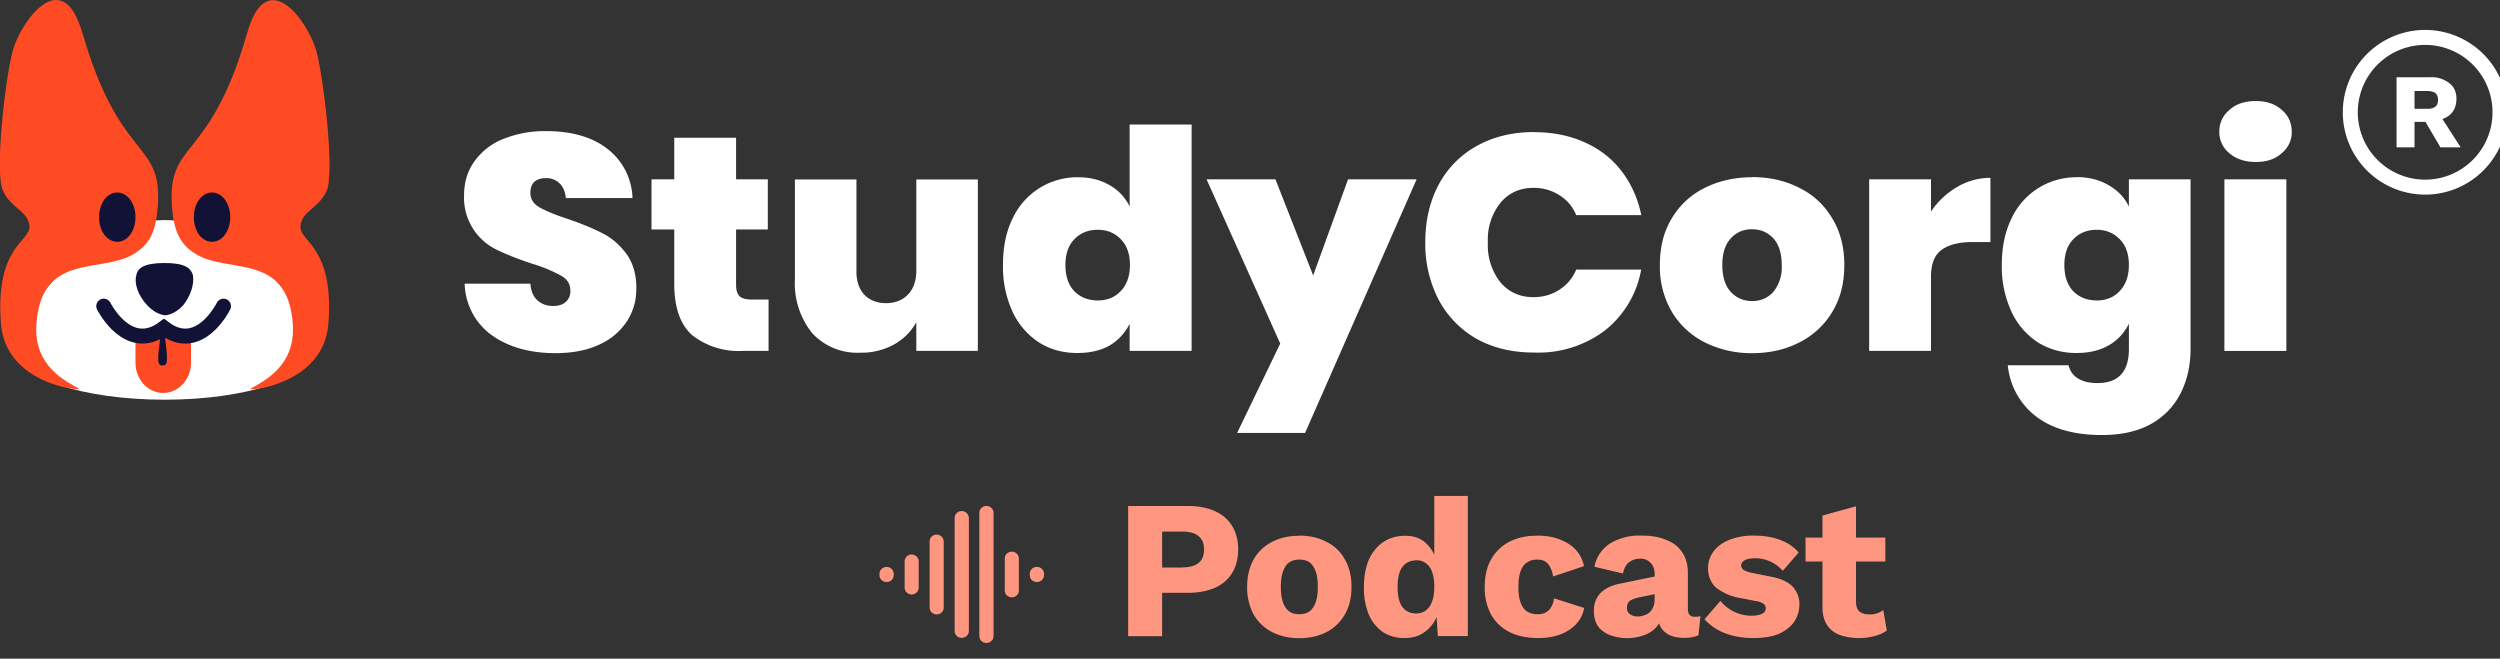 <svg xmlns="http://www.w3.org/2000/svg" width="167" height="44" fill="none"><rect width="100%" height="100%" fill="#333333" stroke="none"/><g clip-path="url(#a)"><path fill="#fff" d="M21 23.34c0 1.86-4.48 3.36-10 3.36-5.53 0-10-1.5-10-3.36 0-1.86 4.47-8.64 10-8.64 5.52 0 10 6.78 10 8.64Z"/><path fill="#FF4B23" d="M5.5 2.17c2.47 8.63 5.3 7.18 5.05 11.45-.1 1.84-.57 2.71-1.57 3.32-2.19 1.38-6.23-.15-6.55 4.74-.18 2.79 1.97 3.78 2.82 4.27.33.2-4.82-.22-5.18-4.27-.43-5.23 1.97-5.54 1.9-6.57C1.88 14.08.74 13.93.2 12.74c-.57-1.18.14-7.4.64-9.31.5-1.91 3.3-5.92 4.65-1.26Zm11.02 0c-2.46 8.63-5.3 7.18-5.04 11.46.1 1.83.57 2.71 1.57 3.32 2.15 1.38 6.2-.15 6.51 4.74.18 2.78-1.96 3.78-2.82 4.27-.32.2 4.83-.23 5.19-4.27.43-5.23-1.94-5.54-1.86-6.57.07-1.03 1.21-1.18 1.75-2.37.54-1.18-.18-7.4-.68-9.31-.5-1.91-3.3-5.92-4.62-1.26Z"/><path fill="#111236" d="M12.9 18.42c-.14-.52-.54-.85-1.9-.85-1.38 0-1.82.33-1.9.85-.14.52.12 1.32.74 1.98.62.66 1.2.66 1.2.66s.57 0 1.19-.66c.53-.66.75-1.46.66-1.98Z"/><path fill="#FF4B23" d="M11.21 22.1c-.13-.14-.22-.04-.3.14-.05-.18-.18-.28-.32-.14-.75.76-1.54.47-1.54.47v1.66c0 1.13.84 2.02 1.85 2.02 1.02 0 1.86-.9 1.86-2.02v-1.65s-.8.28-1.55-.48Z"/><path stroke="#111236" stroke-linecap="round" stroke-miterlimit="10" d="M14.93 20.45s-1.6 3.26-3.98 1.46c-2.39 1.8-4.02-1.46-4.02-1.46"/><path fill="#111236" d="m11.92 22.48-.97-.38v-.04h-.1v.04l-.96.38s.8-.28.8.1c0 .37-.27 1.65 0 1.79.05.03.1.05.17.04.04 0 .09 0 .18-.04.26-.14 0-1.42 0-1.8.08-.37.88-.09.88-.09ZM7.83 15.65c.4 0 .72-.5.72-1.14 0-.63-.32-1.15-.72-1.15-.4 0-.71.52-.71 1.15 0 .63.32 1.14.71 1.14Zm6.33 0c.4 0 .72-.5.72-1.14 0-.63-.32-1.15-.72-1.15-.4 0-.71.52-.71 1.15 0 .63.32 1.14.71 1.14Z"/><path fill="#111236" fill-rule="evenodd" d="M6.9 13.43c.18-.29.5-.57.93-.57.43 0 .75.28.93.57.19.3.29.68.29 1.08s-.1.77-.29 1.07c-.18.3-.5.57-.93.57-.43 0-.75-.28-.93-.57-.19-.3-.28-.68-.28-1.07 0-.4.1-.78.28-1.08Zm.85.53c-.07.12-.13.31-.13.55 0 .24.06.43.13.54a.3.3 0 0 0 .08.1.3.3 0 0 0 .08-.1c.07-.11.14-.3.14-.54 0-.24-.07-.43-.14-.55a.3.3 0 0 0-.08-.1.3.3 0 0 0-.08.1Zm.1-.1Zm-.03 0Zm0 1.3Zm.02 0Zm5.4-1.73c.18-.29.5-.57.92-.57.44 0 .75.28.93.57.19.3.29.68.29 1.08s-.1.77-.29 1.07c-.18.3-.5.57-.93.57-.43 0-.75-.28-.93-.57-.18-.3-.28-.68-.28-1.07 0-.4.1-.78.28-1.08Zm.84.53c-.07.12-.13.31-.13.55 0 .24.06.43.13.54a.3.3 0 0 0 .08.1.3.3 0 0 0 .08-.1c.08-.11.14-.3.14-.54 0-.24-.06-.43-.14-.55a.3.3 0 0 0-.08-.1.3.3 0 0 0-.08.1Zm.1-.1Zm-.03 0Zm0 1.3Zm.02 0Z" clip-rule="evenodd"/><path fill="#fff" d="M42.5 19.28c.02.77-.2 1.53-.62 2.18a4.3 4.3 0 0 1-1.85 1.56c-.81.38-1.79.57-2.92.57-1.72 0-3.14-.4-4.26-1.2a4.37 4.37 0 0 1-1.81-3.44h4.39c.04.5.2.88.48 1.12.28.25.63.37 1.03.37.37 0 .65-.09.84-.26a.94.94 0 0 0 .32-.76c0-.44-.2-.77-.61-1a9.82 9.82 0 0 0-1.93-.8c-.94-.31-1.72-.62-2.34-.92A3.85 3.85 0 0 1 31 13.04c0-.9.25-1.67.72-2.3a4.3 4.3 0 0 1 1.96-1.48 7.32 7.32 0 0 1 2.81-.5c1.7 0 3.07.39 4.08 1.18a4.29 4.29 0 0 1 1.68 3.29H37.8c-.05-.45-.2-.79-.44-1a1.24 1.24 0 0 0-.9-.33c-.32 0-.57.08-.76.24-.18.17-.27.41-.27.74 0 .41.2.73.59.96.4.23 1.03.5 1.89.78.94.32 1.71.64 2.33.96.62.31 1.15.77 1.6 1.37.44.6.67 1.37.67 2.33Zm8.84.73v3.43h-1.7a5.04 5.04 0 0 1-3.39-1.04c-.8-.7-1.21-1.84-1.21-3.45v-3.62h-1.52v-3.35h1.52V9.2h4.13v2.78h2.12v3.35h-2.12v3.7c0 .35.08.6.23.76.17.15.45.22.82.22h1.12Zm13.98-8.03v11.46h-4.11v-1.92A3.76 3.76 0 0 1 59.74 23a4.5 4.5 0 0 1-2.27.56 4.1 4.1 0 0 1-3.22-1.31 5.32 5.32 0 0 1-1.15-3.62v-6.64h4.11v6.15c0 .66.18 1.17.53 1.55.36.37.85.56 1.45.56.62 0 1.1-.2 1.47-.58.36-.38.55-.92.55-1.61v-6.07h4.11Zm6.65-.14c.83 0 1.54.17 2.15.53.6.34 1.05.82 1.34 1.43V8.32h4.14v15.12h-4.14v-1.81c-.3.6-.76 1.11-1.34 1.45-.6.34-1.32.5-2.15.5-.94 0-1.78-.22-2.54-.69a4.9 4.9 0 0 1-1.78-2.04A7.16 7.16 0 0 1 67 17.7c0-1.2.21-2.24.65-3.12a4.76 4.76 0 0 1 4.32-2.74Zm1.37 3.51c-.65 0-1.17.21-1.58.64-.39.4-.59.98-.59 1.71 0 .75.2 1.34.6 1.76.4.4.92.61 1.57.61.61 0 1.13-.2 1.53-.63.4-.42.61-1 .61-1.74 0-.72-.2-1.3-.6-1.71-.41-.43-.93-.64-1.54-.64Zm11.86-3.37 2.52 6.42 2.33-6.42h4.58l-7.45 16.94h-4.54l2.88-5.97-4.92-10.97h4.6Zm17.3-3.15c1.27 0 2.4.24 3.4.7 1 .45 1.82 1.1 2.45 1.94.63.83 1.06 1.8 1.29 2.9h-4.35a2.78 2.78 0 0 0-1.12-1.33 3.13 3.13 0 0 0-1.74-.49c-.91 0-1.65.34-2.2 1a3.92 3.92 0 0 0-.84 2.64 4 4 0 0 0 .83 2.66c.56.66 1.3 1 2.21 1 .66 0 1.24-.17 1.74-.5.5-.32.9-.79 1.12-1.34h4.34a6.66 6.66 0 0 1-2.39 4.04 7.37 7.37 0 0 1-4.75 1.5c-1.47 0-2.75-.3-3.86-.92A6.53 6.53 0 0 1 96.09 20a8.08 8.08 0 0 1-.88-3.82c0-1.43.29-2.7.88-3.82.58-1.1 1.46-2 2.54-2.6 1.1-.62 2.4-.94 3.86-.94Zm14.55 3c1.17 0 2.23.25 3.15.72a5.17 5.17 0 0 1 2.2 2.05c.54.88.8 1.92.8 3.1 0 1.2-.26 2.24-.8 3.13a5.34 5.34 0 0 1-2.2 2.04c-.92.48-1.98.72-3.15.72a6.9 6.9 0 0 1-3.17-.72 5.34 5.34 0 0 1-2.2-2.04 5.94 5.94 0 0 1-.8-3.13c0-1.2.26-2.24.8-3.12a5.2 5.2 0 0 1 2.2-2.03c.93-.47 2-.71 3.17-.71Zm0 3.48c-.58 0-1.05.2-1.43.61-.38.41-.57 1-.57 1.78 0 .8.2 1.4.57 1.8.38.41.85.61 1.43.61.56 0 1.03-.2 1.4-.6a2.6 2.6 0 0 0 .57-1.8c0-.78-.19-1.38-.56-1.79a1.84 1.84 0 0 0-1.41-.6Zm11.94-1.18a5.34 5.34 0 0 1 1.75-1.64c.67-.4 1.44-.61 2.22-.61v4.29h-1.2c-.92 0-1.61.18-2.07.53-.47.34-.7.94-.7 1.8v4.94h-4.13V11.98h4.13v2.15Zm9.71-2.3c.83 0 1.54.18 2.15.54.61.34 1.07.82 1.36 1.43v-1.82h4.12v11.34c0 1.06-.21 2.02-.63 2.88a4.81 4.81 0 0 1-1.96 2.09c-.88.51-2 .77-3.34.77-1.83 0-3.3-.41-4.39-1.24a4.9 4.9 0 0 1-1.89-3.42h4.06c.1.39.3.68.63.88.32.2.75.31 1.3.31 1.4 0 2.1-.76 2.1-2.27v-1.7c-.3.62-.77 1.13-1.37 1.46-.6.34-1.31.5-2.14.5-.94 0-1.78-.23-2.54-.69a4.9 4.9 0 0 1-1.78-2.04 7.16 7.16 0 0 1-.66-3.15c0-1.2.22-2.24.66-3.13a4.76 4.76 0 0 1 4.32-2.73Zm1.37 3.52c-.65 0-1.17.21-1.58.64-.39.4-.59.98-.59 1.71 0 .75.2 1.34.6 1.76.4.4.92.61 1.57.61.61 0 1.13-.2 1.53-.63.4-.42.61-1 .61-1.74 0-.72-.2-1.3-.6-1.71-.42-.43-.93-.64-1.54-.64Zm8.18-6.54c0-.6.23-1.09.68-1.47.44-.4 1.03-.59 1.76-.59s1.31.2 1.74.6c.44.37.66.86.66 1.46a1.8 1.8 0 0 1-.68 1.43c-.43.39-1 .58-1.72.58-.73 0-1.32-.2-1.76-.58a1.8 1.8 0 0 1-.68-1.43Zm4.48 3.17v11.46h-4.14V11.98h4.14Z"/><path fill="#fff" fill-rule="evenodd" d="M163.15 7.95c.19-.06.34-.15.48-.26.3-.25.46-.62.46-1.09 0-.44-.15-.79-.47-1.04a1.9 1.9 0 0 0-1.3-.4h-2.23v4.68h1.2v-1.7h.73l1 1.7h1.35l-1.22-1.9Zm-.46-.83c-.12.1-.3.15-.54.15h-.86V6.08h.86c.24 0 .42.05.54.14.11.1.17.25.17.45s-.06.36-.17.45Z" clip-rule="evenodd"/><path fill="#fff" fill-rule="evenodd" d="M156.5 7.5a5.5 5.5 0 1 1 11 0 5.5 5.5 0 0 1-11 0ZM162 3a4.5 4.5 0 1 0 0 9 4.5 4.5 0 0 0 0-9Z" clip-rule="evenodd"/><g fill="#FF9680" clip-path="url(#b)"><path d="M68.06 39.25V37.3a.47.47 0 0 0-.47-.45c-.26 0-.47.2-.47.45v2.15c0 .25.2.45.47.45.26 0 .47-.2.47-.45v-.2ZM66.37 38.37v-4.11a.47.47 0 0 0-.48-.46c-.26 0-.47.2-.47.46v8.23c0 .25.21.46.47.46s.48-.2.48-.46v-4.11ZM69.74 38.37v-.05a.47.47 0 0 0-.48-.45c-.26 0-.47.2-.47.45v.1c0 .26.21.46.47.46s.48-.2.48-.45v-.05ZM59.7 38.37v-.05a.47.47 0 0 0-.47-.45c-.26 0-.48.2-.48.45v.1c0 .26.22.46.48.46s.47-.2.47-.45v-.05ZM64.72 38.37V34.6a.47.47 0 0 0-.48-.46c-.26 0-.47.2-.47.46v7.55c0 .25.21.46.47.46s.48-.2.48-.46v-3.77ZM63.04 38.37v-2.2a.47.47 0 0 0-.47-.46c-.26 0-.47.2-.47.45v4.43c0 .25.21.45.47.45s.47-.2.47-.45v-2.21ZM61.37 38.38v-.88a.47.47 0 0 0-.47-.46c-.26 0-.47.2-.47.46v1.75c0 .25.2.46.47.46.26 0 .47-.2.47-.46v-.88Z"/></g><path fill="#FF9680" d="M79.35 33.8c.71 0 1.32.12 1.82.35.5.23.88.56 1.14.99.26.43.4.95.4 1.56 0 .62-.14 1.14-.4 1.57-.26.43-.64.76-1.14.99-.5.22-1.1.34-1.82.34h-1.72v2.9h-2.27v-8.7h3.99Zm-.36 4.1c.48 0 .83-.1 1.07-.29.25-.2.37-.5.37-.9 0-.41-.12-.7-.37-.9-.24-.2-.6-.3-1.07-.3h-1.36v2.4h1.36ZM86.79 35.78c.7 0 1.3.14 1.81.41.53.26.94.65 1.23 1.17.3.51.45 1.12.45 1.84s-.15 1.34-.45 1.86c-.3.5-.7.9-1.23 1.17-.51.26-1.12.4-1.81.4-.68 0-1.28-.14-1.8-.4a3 3 0 0 1-1.24-1.17 3.74 3.74 0 0 1-.44-1.86c0-.72.15-1.33.44-1.84.3-.52.71-.9 1.24-1.17.52-.27 1.12-.4 1.8-.4Zm0 1.6c-.26 0-.48.06-.66.18-.18.12-.32.32-.42.6-.1.26-.15.61-.15 1.04 0 .43.05.78.15 1.06.1.26.24.46.42.59.18.12.4.18.66.18s.49-.06.67-.18c.18-.13.32-.33.42-.6.1-.27.15-.62.15-1.05 0-.43-.05-.78-.15-1.05-.1-.27-.24-.47-.42-.6-.18-.11-.4-.17-.67-.17ZM93.82 42.62a2.6 2.6 0 0 1-1.43-.39 2.7 2.7 0 0 1-.95-1.17 4.6 4.6 0 0 1-.33-1.83c0-.74.12-1.36.34-1.87.24-.5.57-.9.98-1.17.42-.27.9-.4 1.45-.4.6 0 1.07.18 1.43.55.37.36.6.82.71 1.38l-.21.27v-4.86h2.24v9.36h-2l-.15-2.23.27.2c-.06.43-.2.81-.41 1.14-.21.32-.49.58-.82.76-.32.18-.7.26-1.12.26Zm.78-1.64c.25 0 .47-.07.64-.2.19-.14.33-.34.43-.62.1-.27.14-.6.14-1 0-.36-.05-.68-.14-.93a1.14 1.14 0 0 0-.41-.6 1 1 0 0 0-.65-.2c-.38 0-.69.14-.92.43-.22.28-.33.73-.33 1.34 0 .62.11 1.07.33 1.36.22.28.52.42.9.42ZM102.64 35.78c.67 0 1.22.1 1.66.3.44.18.79.43 1.04.74.25.3.4.64.47 1l-2.07.69a1.62 1.62 0 0 0-.34-.85c-.16-.19-.39-.28-.7-.28-.28 0-.51.06-.7.2-.2.12-.33.32-.43.6-.1.27-.14.62-.14 1.05 0 .43.05.78.16 1.05.1.27.25.46.44.58.2.12.42.17.69.17.22 0 .4-.04.54-.12.15-.08.27-.2.36-.36.1-.16.16-.35.19-.58l2.01.64c-.06.39-.23.73-.5 1.04-.26.3-.61.54-1.05.71-.44.18-.95.26-1.54.26-.72 0-1.35-.13-1.88-.39a2.9 2.9 0 0 1-1.24-1.17 3.74 3.74 0 0 1-.43-1.86c0-.72.14-1.33.43-1.84.3-.52.7-.9 1.21-1.17a3.9 3.9 0 0 1 1.82-.4ZM110.53 38.32c0-.3-.1-.55-.27-.72a.88.88 0 0 0-.68-.28c-.3 0-.54.08-.75.23-.2.14-.34.4-.42.76l-1.9-.45c.12-.63.45-1.13.97-1.51a3.77 3.77 0 0 1 2.23-.57c.64 0 1.18.1 1.63.3.46.18.8.46 1.04.83.25.37.37.83.37 1.37v2.41c0 .34.15.51.46.51.16 0 .28-.01.38-.05l-.13 1.28c-.26.12-.58.18-.96.18-.34 0-.65-.05-.91-.16a1.4 1.4 0 0 1-.62-.5 1.53 1.53 0 0 1-.22-.85v-.08l.25-.1c0 .38-.12.7-.34.95-.22.26-.51.45-.87.57a3.32 3.32 0 0 1-2.28-.03c-.33-.14-.6-.34-.78-.6-.17-.27-.26-.6-.26-1 0-.47.14-.86.42-1.17.3-.32.74-.54 1.36-.66l2.48-.51v1.18l-1.27.26c-.26.06-.46.14-.6.24-.12.1-.18.25-.18.45s.07.34.21.43c.14.1.31.15.5.15a1.32 1.32 0 0 0 .8-.27c.1-.1.18-.21.24-.35.06-.14.1-.3.1-.5v-1.74ZM117.1 42.62c-.65 0-1.27-.1-1.84-.31a3.65 3.65 0 0 1-1.4-.94l1.06-1.23a2.7 2.7 0 0 0 2.1.99c.26 0 .49-.04.66-.12.18-.08.27-.2.27-.37a.35.35 0 0 0-.14-.3 1.18 1.18 0 0 0-.52-.19l-.92-.18a3.7 3.7 0 0 1-1.77-.74 1.74 1.74 0 0 1-.5-1.3c0-.36.1-.7.32-1.03.22-.33.56-.6 1.01-.8a4.19 4.19 0 0 1 1.75-.32c.67 0 1.26.1 1.77.3.5.19.9.47 1.2.83l-1.06 1.22a2.43 2.43 0 0 0-2.36-.78.67.67 0 0 0-.3.16.36.36 0 0 0-.12.26c0 .11.06.21.16.3.12.08.32.15.62.21l1.2.24c.67.12 1.16.35 1.46.67.3.33.45.72.45 1.17 0 .43-.12.82-.34 1.16-.23.34-.58.61-1.03.82-.46.19-1.03.28-1.72.28ZM123.98 33.82v6.33c0 .32.07.55.22.69.16.13.37.2.64.2a1.38 1.38 0 0 0 .96-.29l.24 1.37c-.22.16-.5.29-.83.37a4.03 4.03 0 0 1-2.33-.08 1.73 1.73 0 0 1-.84-.67c-.2-.3-.3-.71-.3-1.22v-6.08l2.24-.62Zm1.96 2.1v1.59h-5.33v-1.6h5.33Z"/></g><defs><clipPath id="a"><path fill="#fff" d="M0 0h167v44H0z"/></clipPath><clipPath id="b"><path fill="#fff" d="M58.24 32.38h12v11h-12z"/></clipPath></defs></svg>